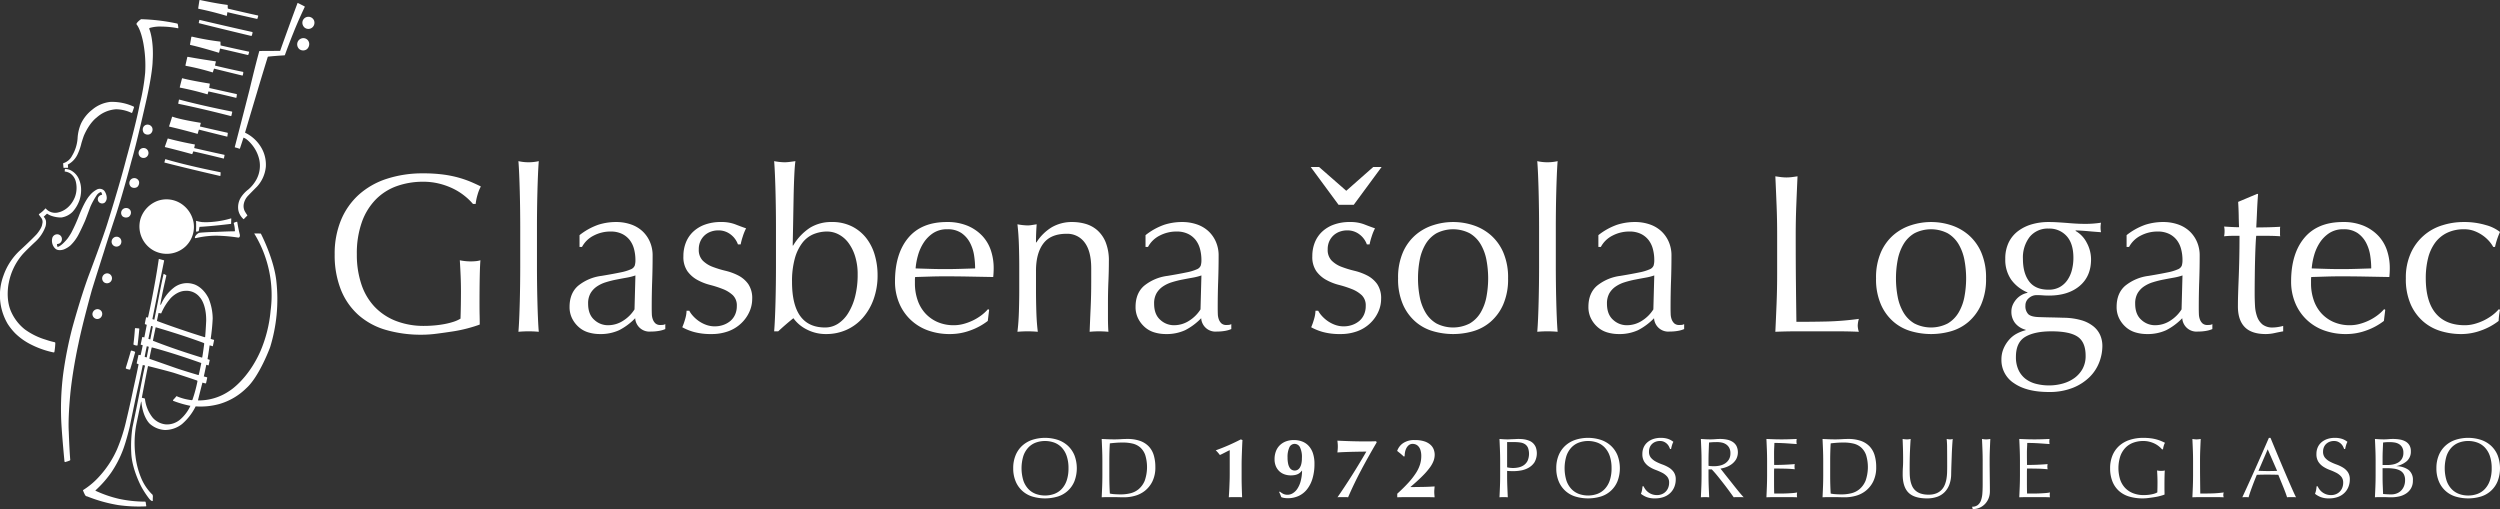 <svg xmlns="http://www.w3.org/2000/svg" viewBox="0 0 971.665 197.867"><rect x="0" y="0" width="971.665" height="197.867" fill="#333333" stroke="none"/><defs><style>.cls-1{fill:#fff;}</style></defs><title>Logo_W</title><g id="Layer_2" data-name="Layer 2"><g id="Layer_1-2" data-name="Layer 1"><path class="cls-1" d="M21.164,132.989a31.459,31.459,0,0,1-3.38-.961,26.861,26.861,0,0,1-8.113-3.988,18.18,18.18,0,0,1-5.272-6.74c-2.405-5.195-.994-11.317-.994-11.317a23.692,23.692,0,0,1,5.064-10.767c1.402-1.696,5.449-5.424,5.449-5.424a14.954,14.954,0,0,0,3.746-5.69,5.061,5.061,0,0,0,.188-2.286,3.181,3.181,0,0,0-.748-1.427c-.186-.193-.038-.232-.038-.232l1.114-1.035a.151.151,0,0,1,.223-.012,7.17,7.17,0,0,0,1.918.89,11.241,11.241,0,0,0,3.52.533,7.786,7.786,0,0,0,4.393-2.222,13.331,13.331,0,0,0,2.651-4.487,12.507,12.507,0,0,0,.643-3.977,10.451,10.451,0,0,0-.985-4.522,7.066,7.066,0,0,0-3.081-3.152,5.503,5.503,0,0,0-2.242-.518l-.077,1.012a4.756,4.756,0,0,1,2.278.818,5.524,5.524,0,0,1,2.124,3.467,10.248,10.248,0,0,1-.456,5.711c-2.068,5.072-6.206,5.831-6.206,5.831a4.793,4.793,0,0,1-5.004-1.359c-.267-.274-.341.006-.341.006a11.964,11.964,0,0,1-2.297,2.004c-.254.199-.063.374-.063.374.467.667,1.035,1.419,1.035,1.419a2.673,2.673,0,0,1,.199,2.136c-.095,1.547-2.137,3.936-2.137,3.936-2.377,2.533-6.567,6.362-6.567,6.362a24.103,24.103,0,0,0-6.375,9.787,21.963,21.963,0,0,0,1.666,18.743,23.398,23.398,0,0,0,2.867,3.604,24.252,24.252,0,0,0,6.351,4.482,35.146,35.146,0,0,0,8.456,2.961c.484.106.475-.187.475-.187a25.316,25.316,0,0,0,.346-3.333A.359.359,0,0,0,21.164,132.989Zm3.493-68c-.016.27.174.244.174.244.773-.006,1.463-.013,1.463-.013a.158.158,0,0,0,.17-.203c-.039-.63-.098-1.046-.098-1.046a8.663,8.663,0,0,0,3.699-3.816,21.024,21.024,0,0,0,1.593-4.554c.565-1.849.91-2.788.91-2.788,2.221-5.214,4.993-7.129,4.993-7.129a12.467,12.467,0,0,1,7.599-3.217,14.606,14.606,0,0,1,5.896,1.378c.271.167.374-.199.374-.199.382-1.039.626-1.819.626-1.819.144-.351-.143-.414-.143-.414a20.145,20.145,0,0,0-9.047-1.806,13.113,13.113,0,0,0-7.013,3.017,15.198,15.198,0,0,0-4.367,5.408,16.835,16.835,0,0,0-1.337,5.818,15.261,15.261,0,0,1-2.162,6.731,5.659,5.659,0,0,1-3.3,2.818.246.246,0,0,0-.143.302C24.603,64.293,24.657,64.989,24.657,64.989Zm33.679-12.899a2.039,2.039,0,0,0,.829-2.456,1.97,1.97,0,0,0-1.817-1.198,1.84,1.84,0,0,0-1.812,1.437,2.254,2.254,0,0,0,.42,1.873A2.062,2.062,0,0,0,58.336,52.09Zm-3.695,8.935a1.931,1.931,0,0,0,2.991-2.11,1.874,1.874,0,0,0-1.836-1.391,1.946,1.946,0,0,0-1.155,3.501Zm-3.672,11.642a2.158,2.158,0,0,0,2.372.014,2.275,2.275,0,0,0,.697-2.123,1.936,1.936,0,0,0-2.03-1.328,1.896,1.896,0,0,0-1.689,1.502A2.006,2.006,0,0,0,50.969,72.667Zm-3.315,11.441a2.216,2.216,0,0,0,2.357.188,2.005,2.005,0,0,0,.801-2.237,1.814,1.814,0,0,0-1.789-1.206,1.897,1.897,0,0,0-1.369,3.255Zm-2.553,11.73a1.904,1.904,0,0,0,1.848-.984,2.095,2.095,0,0,0-.071-2.016,1.865,1.865,0,0,0-1.721-.827,1.963,1.963,0,0,0-1.716,1.455A1.891,1.891,0,0,0,45.101,95.838Zm-4.708,13.851a1.942,1.942,0,0,0,2.801-2.621,1.846,1.846,0,0,0-2.107-.733,1.978,1.978,0,0,0-1.374,1.73A1.955,1.955,0,0,0,40.393,109.689Zm-3.13,10.574a2.039,2.039,0,0,0-1.335,1.688,1.93,1.93,0,0,0,1.396,1.967,1.844,1.844,0,0,0,1.988-.688,1.98,1.98,0,0,0,.217-2.096A1.87,1.87,0,0,0,37.263,120.263Zm3.202-22.633c1.29-4.228,4.708-14.484,4.708-14.484,3.03-9.448,5.996-20.84,5.996-20.84,1.798-6.028,5.338-21.711,5.338-21.711,2.85-12.296,2.818-16.762,2.818-16.762.54-8.098-1.22-12.368-1.22-12.368-.257-.424.084-.604.084-.604a14.48,14.48,0,0,1,4.763-.523,33.498,33.498,0,0,1,6.141.636c.246.073.218-.131.218-.131a9.707,9.707,0,0,0-.212-1.426.354.354,0,0,0-.324-.285,77.161,77.161,0,0,0-13.94-1.672,6.572,6.572,0,0,0-1.663,1.515.551.551,0,0,0,.098.763c1.74,2.488,2.519,7.468,2.519,7.468a47.777,47.777,0,0,1,.63,11.064,78.703,78.703,0,0,1-2.07,12.084c-1.53,7.946-5.247,21.261-5.247,21.261-2.668,10.376-7.107,24.411-7.107,24.411-1.62,5.488-7.616,21.321-7.616,21.321-3.21,8.758-6.296,20.149-6.296,20.149a155.788,155.788,0,0,0-3.508,17.723,107.489,107.489,0,0,0-.632,20.781c.34,5.338,1.092,13.086,1.092,13.086,0,.789.616.396.616.396a8.087,8.087,0,0,0,1.451-.499c.31-.088.178-.51.178-.51-.359-4.589-.55-10.675-.55-10.675-.359-5.938.721-15.924.721-15.924,1.05-9.446,3.027-18.232,3.027-18.232,1.618-8.01,5.248-20.991,5.248-20.991C37.707,106.235,40.465,97.63,40.465,97.63Zm19.512-.119a10.743,10.743,0,0,0,12.244-1.83,10.536,10.536,0,0,0,2.998-9.296,11.042,11.042,0,0,0-5.216-7.466,10.416,10.416,0,0,0-8.696-.87,11.019,11.019,0,0,0-6.691,6.986A10.686,10.686,0,0,0,59.977,97.511Zm29.698-12.597a34.901,34.901,0,0,1-6.84,1.301,27.455,27.455,0,0,1-4.176.113,11.833,11.833,0,0,1-2.197-.442c-.334-.113-.266.124-.266.124.101,1.847-.004,3.851-.004,3.851-.009.207.138.173.138.173a5.493,5.493,0,0,0,.82-.167.132.132,0,0,0,.099-.131c.137-.658.261-1.395.261-1.395.045-.214.179-.178.179-.178,4.433-.219,11.953-1.136,11.953-1.136.257.011.196-.248.196-.248.01-.969.062-1.699.062-1.699C89.899,84.766,89.675,84.914,89.675,84.914Zm-13.406,7.598a34.221,34.221,0,0,1,4.725-.759,30.515,30.515,0,0,1,4.851-.096,60.771,60.771,0,0,1,6.659.677.581.581,0,0,0,.698-.487,1.439,1.439,0,0,0-.013-.748c-.298-1.186-.5-2.199-.5-2.199-.229-1.104-.467-2.591-.467-2.591a.122.122,0,0,0-.166-.116,4.92,4.92,0,0,0-1.104.375c-.219.115-.075.27-.075.27a11.734,11.734,0,0,1,.428,2.906c.029.195-.111.154-.111.154-1.998,0-7.382.24-7.382.24-3.465.062-6.088.313-6.088.313a1.701,1.701,0,0,0-.656.208,3.518,3.518,0,0,0-.904.78c-.56.737-.386.979-.386.979C75.86,92.662,76.269,92.512,76.269,92.512Zm9.416-24.289c.062-.687.062-1.095.062-1.095a.163.163,0,0,0-.165-.204c-13.892-2.775-21.156-5.033-21.156-5.033-.198-.09-.215.071-.215.071l-.287,1.029c-.059.189.056.201.056.201,8.559,2.218,21.507,5.196,21.507,5.196C85.685,68.429,85.685,68.223,85.685,68.223Zm-20.552-14.216c-.568,1.639-1.007,2.875-1.007,2.875-.131.326.114.313.114.313,5.371,1.311,10.282,2.681,10.282,2.681a.175.175,0,0,0,.263-.103c.16-.482.314-.833.314-.833.041-.163.206-.069.206-.069,4.131.906,11.513,2.733,11.513,2.733.229.066.224-.124.224-.124.156-.748.218-1.072.218-1.072.063-.276-.184-.263-.184-.263-5.176-1.108-11.409-2.55-11.409-2.55-.244-.024-.161-.216-.161-.216.186-.844.192-.962.192-.962.186-.31-.188-.302-.188-.302-5.666-1.031-10.119-2.252-10.119-2.252A.166.166,0,0,0,65.133,54.007Zm12.88-6.1c.067-.188-.109-.189-.109-.189-8.591-1.395-10.701-2.321-10.701-2.321-.405-.124-.375.188-.375.188-.468,1.562-1.072,3.369-1.072,3.369-.104.289.122.277.122.277,5.803,1.332,10.812,2.781,10.812,2.781.134.049.157-.065.157-.065.233-.857.43-1.442.43-1.442.039-.167.159-.102.159-.102,4.2,1.08,10.652,2.661,10.652,2.661.343.135.302-.118.302-.118.067-.562.137-1.055.137-1.055.05-.308-.15-.312-.15-.312-4.691-1.027-10.542-2.389-10.542-2.389-.161-.022-.098-.137-.098-.137C77.919,48.288,78.013,47.907,78.013,47.907Zm-8.568-7.547c10.708,2.218,20.261,4.751,20.261,4.751a.145.145,0,0,0,.208-.09c.124-.407.326-1.401.326-1.401a.209.209,0,0,0-.206-.281c-12.105-2.379-20.235-4.611-20.235-4.611-.257-.077-.255.081-.255.081-.187.936-.257,1.335-.257,1.335A.163.163,0,0,0,69.445,40.36Zm.571-6.296c6.112,1.198,10.481,2.57,10.481,2.57.191.071.215-.063.215-.063.13-.45.269-.921.269-.921.056-.148.165-.09.165-.09,5.364,1.168,10.53,2.451,10.53,2.451.221.054.225-.116.225-.116.095-.572.156-1.073.156-1.073.041-.264-.167-.279-.167-.279-5.537-1.209-10.429-2.325-10.429-2.325-.188-.013-.122-.212-.122-.212.078-.542.193-1.296.193-1.296.047-.242-.137-.242-.137-.242-7.511-1.215-10.411-2.027-10.411-2.027-.259-.075-.271.144-.271.144-.249.939-.825,3.208-.825,3.208C69.806,34.066,70.016,34.064,70.016,34.064Zm2.219-8.475a92.644,92.644,0,0,1,10.243,2.507.167.167,0,0,0,.273-.096c.202-.645.39-1.181.39-1.181a.134.134,0,0,1,.22-.109c5.097,1.271,10.687,2.625,10.687,2.625.215.122.286-.065.286-.065a3.632,3.632,0,0,0,.22-1.108c.03-.289-.225-.251-.225-.251-5.661-1.159-10.62-2.385-10.62-2.385-.225-.032-.112-.208-.112-.208.125-.625.281-1.23.281-1.23.092-.302-.179-.266-.179-.266-6.534-.947-10.651-1.731-10.651-1.731a.241.241,0,0,0-.287.265c-.366,1.588-.656,2.898-.656,2.898C72.035,25.572,72.235,25.589,72.235,25.589Zm1.851-8.1c4.594,1.037,10.857,2.987,10.857,2.987.234.075.256-.214.256-.214.188-.748.284-1.226.284-1.226.026-.221.171-.139.171-.139,4.09.924,10.619,2.475,10.619,2.475.186.069.234-.086.234-.086.154-.382.31-.971.31-.971.104-.225-.167-.25-.167-.25-5.297-1.114-10.794-2.375-10.794-2.375a.155.155,0,0,1-.131-.212c-.03-.469-.027-1.046-.027-1.046.023-.33-.234-.279-.234-.279a102.354,102.354,0,0,1-10.748-1.89c-.355-.096-.371.197-.371.197-.062.373-.485,2.733-.485,2.733C73.784,17.471,74.086,17.489,74.086,17.489Zm3.668-9.716a.193.193,0,0,0-.295.141c-.092.409-.188.898-.188.898-.063.21.128.211.128.211,7.462,1.892,20.117,4.915,20.117,4.915a.273.273,0,0,0,.376-.201,7.184,7.184,0,0,0,.25-.938c.094-.382-.242-.392-.242-.392C87.479,10.081,77.754,7.773,77.754,7.773Zm-.558-4.356c6.013,1.217,10.778,2.724,10.778,2.724.21.098.21-.168.21-.168.125-.812.17-1.071.17-1.071.017-.244.175-.141.175-.141,3.874.924,11.298,2.573,11.298,2.573.249.079.282-.248.282-.248.124-.405.232-.793.232-.793a.216.216,0,0,0-.197-.302c-3.536-.749-11.415-2.607-11.415-2.607a.227.227,0,0,1-.206-.22c-.028-.641-.025-.999-.025-.999.059-.33-.226-.278-.226-.278-4.651-.592-10.465-1.871-10.465-1.871-.307-.084-.307.189-.307.189-.252,1.521-.446,2.895-.446,2.895C76.976,3.393,77.196,3.417,77.196,3.417Zm44.849,4.519a2.37,2.37,0,0,0-4.419.212,2.466,2.466,0,0,0,.875,2.663,2.349,2.349,0,0,0,3.104-.358A2.445,2.445,0,0,0,122.045,7.936Zm-3.919,6.893a2.456,2.456,0,0,0-2.334,1.25,2.502,2.502,0,0,0,.459,2.935,2.398,2.398,0,0,0,3.068.071,2.629,2.629,0,0,0,.835-2.352A2.28,2.28,0,0,0,118.126,14.829Zm.184-12.37c-.92-.506-2.479-1.268-2.479-1.268-.167-.12-.208.054-.208.054-3.391,9.06-6.735,18.52-6.735,18.52-3,.03-7.89.049-7.89.049-.249.001-.253.176-.253.176-1.62,5.82-3.768,14.925-3.768,14.925-2.011,7.92-5.686,22.08-5.686,22.08-.104.3.09.3.09.3a14.1,14.1,0,0,1,1.575.48c.285.135.314-.12.314-.12.601-1.785,1.319-4.005,1.319-4.005.045-.24.195-.09.195-.09,1.56.54,3.465,3.09,3.465,3.09a14.048,14.048,0,0,1,2.535,5.46,11.255,11.255,0,0,1-1.155,7.71,13.926,13.926,0,0,1-3.045,3.765,12.252,12.252,0,0,0-2.97,3.18,7.225,7.225,0,0,0-.99,4.89,6.232,6.232,0,0,0,1.891,3.39c.21.27.329.045.329.045.48-.54,1.141-1.155,1.141-1.155.266-.216.061-.39.061-.39a17.525,17.525,0,0,1-.944-1.515,4.505,4.505,0,0,1-.346-2.805,6.478,6.478,0,0,1,1.636-3.135c1.936-2.01,3.51-3.57,3.51-3.57a13.214,13.214,0,0,0,3.42-7.71,13.07,13.07,0,0,0-1.694-7.305,14.569,14.569,0,0,0-6.24-5.865c-.21-.075-.09-.285-.09-.285,1.261-4.32,4.62-15.54,4.62-15.54,1.38-4.71,4.117-13.583,4.117-13.583.053-.204.2-.215.2-.215,2.403-.285,6.311-.506,6.311-.506a.205.205,0,0,0,.206-.169c1.461-4.108,3.349-8.76,3.349-8.76,1.926-4.856,4.324-9.842,4.324-9.842C118.552,2.555,118.31,2.459,118.31,2.459Zm-16.864,88.466a.252.252,0,0,0-.286-.157c-1.485-.043-1.993-.022-1.993-.022-.613-.038-.181.3-.181.3a45.842,45.842,0,0,1,6.181,29.76,51.734,51.734,0,0,1-3.96,15.721c-4.86,10.979-11.88,15.3-11.88,15.3a21.124,21.124,0,0,1-12.388,3.803c.36-1.561,1.733-6.916,1.733-6.916,1.14.3,1.104.293,1.104.293.33.062.343-.221.343-.221.18-.841.388-1.808.388-1.808a.253.253,0,0,0-.172-.377c-.55-.144-1.12-.289-1.12-.289.42-1.86.964-4.539.964-4.539a5.91,5.91,0,0,1,.677.21c.248.137.283-.203.283-.203.175-.873.321-1.615.321-1.615.168-.379-.18-.369-.18-.369a3.835,3.835,0,0,0-.626-.215c.365-1.994.812-5.334.812-5.334.642.135,1.092.273,1.092.273.267.189.2-.131.2-.131.24-1.141.416-1.982.416-1.982.143-.388-.212-.369-.212-.369-.457-.133-1.076-.312-1.076-.312a79.084,79.084,0,0,0,.78-7.92,21.068,21.068,0,0,0-1.62-7.92c-2.401-4.722-5.919-5.479-5.919-5.479a8.341,8.341,0,0,0-7.642,1.461,16.18,16.18,0,0,0-4.827,6.303c-.421.705-.332-.004-.332-.004.84-4.74,2.299-10.898,2.299-10.898.08-.255-.079-.33-.079-.33a6.201,6.201,0,0,0-.757-.422c-.254-.174-.234.081-.234.081-.601,2.46-1.647,7.909-1.647,7.909-.882,4.642-1.934,9.759-1.934,9.759-.409-.146-.747-.235-.747-.235,1.061-5.24,2.26-11.322,2.26-11.322.941-4.722,2.281-11.279,2.281-11.279.099-.301-.223-.318-.223-.318-1.159-.298-1.539-.422-1.539-.422-.36-.139-.328.241-.328.241-.881,6.108-1.872,11.18-1.872,11.18-1.292,7.07-2.292,11.31-2.292,11.31-.322-.06-.512-.104-.512-.104-.212-.062-.228.12-.228.12-.284,1.245-.465,2.309-.465,2.309-.06.303.212.303.212.303.272.094.525.195.525.195-.442,2.312-.949,4.9-.949,4.9-.373-.092-.579-.145-.579-.145a.2.2,0,0,0-.273.182c-.36,1.8-.54,2.58-.54,2.58a.197.197,0,0,0,.18.265c.24.05.587.153.587.153-.36,1.98-.827,3.854-.827,3.854-.241-.039-.646-.089-.646-.089a.141.141,0,0,0-.193.108c-.384,1.752-.66,3.062-.66,3.062-.043.225.131.238.131.238.301.098.576.191.576.191-.24,1.619-2.087,9.863-2.087,9.863-1.14,5.619-2.659,11.881-2.659,11.881a66.455,66.455,0,0,1-3.641,11.398,38.855,38.855,0,0,1-6.72,10.32,28.986,28.986,0,0,1-6.339,5.399c-.262.183-.081.38-.081.38a14.023,14.023,0,0,0,.801,1.721,1.091,1.091,0,0,0,.782.439,57.797,57.797,0,0,0,12.017,3.36,57.822,57.822,0,0,0,10.721.501c.279.02.181-.301.181-.301-.095-.605-.201-1.301-.201-1.301-.12-.32-.32-.24-.32-.24a48.079,48.079,0,0,1-10.06-1.08,46.133,46.133,0,0,1-8.94-3.061c-.398-.158-.079-.342-.079-.342a41.883,41.883,0,0,0,5.998-6.816,41.776,41.776,0,0,0,4.701-9.162c1.299-3.539,2.5-8.68,2.5-8.68,1.08-5.379,2.72-13.101,2.72-13.101,1.08-4.619,2.338-10.847,2.338-10.847.42.096.902.203.902.203-.42,1.438-2.16,10.584-2.16,10.584-1.041,5.359-2.741,13.418-2.741,13.418a49.125,49.125,0,0,0-.478,9.762c.18,6.421,3.938,13.359,3.938,13.359a35.873,35.873,0,0,0,2.859,4.4,4.49,4.49,0,0,0,.701.779,1.388,1.388,0,0,0,.559.34c.362.119.321-.239.321-.239a11.339,11.339,0,0,1,.04-1.479c-.042-.899-.418-.979-.418-.979a19.325,19.325,0,0,1-4.241-6.479,31.666,31.666,0,0,1-2.1-8.16,39.134,39.134,0,0,1,.396-12.811c.923-4.332,1.774-8.468,1.774-8.468l.109.002c.587,6.394,3.359,8.677,3.359,8.677a9.555,9.555,0,0,0,5.82,2.34,10.72,10.72,0,0,0,6.628-2.312,21.807,21.807,0,0,0,5.29-6.868,27.507,27.507,0,0,0,9.143-.899,24.716,24.716,0,0,0,10.561-6.18c5.055-4.533,9.239-15.9,9.239-15.9a63.406,63.406,0,0,0,2.461-25.35C106.606,100.827,101.446,90.925,101.446,90.925Zm-39.899,31.079s-.019-.389.254-.33c0,0,.209.048.644.107,0,0,.232.139.311-.207a21.629,21.629,0,0,1,3.536-5.636s2.475-2.854,5.811-2.901a6.51,6.51,0,0,1,5.586,2.547s2.533,2.5,2.448,9.133c0,0-.171,3.736-.383,5.996,0,0,.075.441-.304.318,0,0-9.098-2.785-18.219-6.205,0,0-.27-.047-.209-.259C61.021,124.569,61.307,123.146,61.547,122.004Zm-2.09,10.259s.571-2.772,1.003-4.886c0,0,.024-.252.281-.121,0,0,10.485,3.035,18.405,6.035a.297.297,0,0,1,.219.354s-.485,3.764-.731,5.062c0,0,.051.399-.365.225,0,0-9.811-2.938-18.63-6.416C59.639,132.517,59.373,132.504,59.457,132.263Zm-.735-5.593s.33.117.679.226c0,0-.626,3.294-.985,5.034,0,0-.343-.12-.743-.229C57.672,131.702,58.098,129.599,58.722,126.67Zm-2.492,12.004s.336-1.885.816-4.104c0,0,.229.05.78.204,0,0-.505,2.65-.78,4.116A2.305,2.305,0,0,1,56.23,138.674Zm20.487,9.64a51.528,51.528,0,0,1-1.851,6.871.363.363,0,0,1-.433.338,21.208,21.208,0,0,1-5.509-1.417s-.284-.314-.54.119c0,0-.282.363-1.02,1.141,0,0-.44.336.255.541a40.552,40.552,0,0,0,6.388,1.827,15.575,15.575,0,0,1-3.909,5.252,7.923,7.923,0,0,1-5.488,1.976,7.842,7.842,0,0,1-5.248-2.604,14.293,14.293,0,0,1-3.023-7.305.323.323,0,0,0-.277-.239s-.385-.099-.803-.183c0,0-.158.025-.098-.227,0,0,1.488-7.98,2.329-11.939,0,0-.026-.228.201-.155,0,0,5.954,1.476,9.733,2.556,0,0,5.856,1.881,9.145,3.028C76.57,147.894,76.799,147.946,76.717,148.314Zm-8.151-5.189s-6.707-2.353-10.307-3.611c0,0-.203-.004-.18-.256,0,0,.432-2.23.838-4.006,0,0,.011-.271.262-.191,0,0,7.208,1.824,18.848,5.965,0,0,.313.003.146.402,0,0-.605,2.975-.905,4.174,0,0,.033.289-.402.104C76.863,145.706,71.926,144.265,68.566,143.125Zm-15.084-9.046c.373-2.916.66-6.19.66-6.19a.186.186,0,0,0-.178-.241c-.854-.072-1.285-.12-1.285-.12-.264-.047-.253.421-.253.421-.253,3.659-.562,5.795-.562,5.795a.169.169,0,0,0,.107.217,2.9,2.9,0,0,0,1.305.348C53.457,134.317,53.482,134.079,53.482,134.079Zm-4.392,9.238a5.94,5.94,0,0,0,1.249.336c.287.049.309-.273.309-.273,1.021-3.301,1.852-6.385,1.852-6.385.082-.302-.122-.312-.122-.312a7.391,7.391,0,0,0-1.188-.407.297.297,0,0,0-.361.228c-.864,3.047-1.883,6.289-1.883,6.289C48.766,143.223,49.09,143.317,49.09,143.317Zm-21.69-47.946a16.441,16.441,0,0,0,3.095-4.147c1.18-2.226,2.601-5.484,2.601-5.484.729-1.856,2.062-5.456,2.062-5.456a29.668,29.668,0,0,1,2.359-4.3,3.207,3.207,0,0,1,1.559-1.303c.188-.133.323.11.323.11a4.07,4.07,0,0,1,.283.772c.04.186-.114.154-.114.154a1.914,1.914,0,0,0-1.341.9,1.64,1.64,0,0,0,.354,2.055,1.732,1.732,0,0,0,2.179.036,2.582,2.582,0,0,0,.72-2.051,4.857,4.857,0,0,0-.953-2.513,2.417,2.417,0,0,0-2.982-.429,8.971,8.971,0,0,0-2.796,2.393c-1.912,2.196-3.937,7.417-3.937,7.417a64.669,64.669,0,0,1-3.06,6.855c-.626,1.125-1.404,2.214-1.404,2.214-2.319,2.916-3.705,3.308-3.705,3.308-.337.15-.362-.107-.362-.107a5.23,5.23,0,0,1-.127-.741c-.058-.206.125-.21.125-.21a2.315,2.315,0,0,0,.938-.292,1.916,1.916,0,0,0,.846-1.712,1.825,1.825,0,0,0-1.547-1.757,1.977,1.977,0,0,0-2.25,1.721,4.212,4.212,0,0,0,1.125,3.728c1.18,1.243,3.386.431,3.386.431A9.099,9.099,0,0,0,27.4,95.371Z"/><path class="cls-1" d="M180.515,76.089a23.874,23.874,0,0,0-4.397-2.771,27.519,27.519,0,0,0-5.365-1.935,25.535,25.535,0,0,0-6.289-.748,30.16,30.16,0,0,0-10.159,1.671,21.683,21.683,0,0,0-8.181,5.146,24.107,24.107,0,0,0-5.453,8.796,36.231,36.231,0,0,0-1.979,12.622,35.953,35.953,0,0,0,1.761,11.61,23.36,23.36,0,0,0,5.146,8.752,22.827,22.827,0,0,0,8.269,5.498,29.754,29.754,0,0,0,11.038,1.935q1.847,0,3.87-.176c1.35-.115,2.652-.293,3.914-.527a27.76,27.76,0,0,0,3.52-.879,12.991,12.991,0,0,0,2.771-1.231q.09-2.639.133-5.276.042-2.642.044-5.365,0-3.079-.133-6.158-.132-3.079-.308-5.893a21.53,21.53,0,0,0,4.223.438c.646,0,1.289-.029,1.936-.089a9.257,9.257,0,0,0,1.848-.352q-.177,2.025-.265,6.377-.09,4.353-.088,11.479,0,1.761.044,3.562.042,1.803.044,3.562-1.847.705-4.617,1.451a54.403,54.403,0,0,1-5.895,1.23q-3.123.481-6.244.881a45.464,45.464,0,0,1-5.675.395,48.963,48.963,0,0,1-14.116-1.891,27.589,27.589,0,0,1-10.688-5.85,26.164,26.164,0,0,1-6.772-9.852,36.29,36.29,0,0,1-2.375-13.634,34.041,34.041,0,0,1,2.463-13.326,27.507,27.507,0,0,1,6.948-9.896,30.091,30.091,0,0,1,10.862-6.157,44.737,44.737,0,0,1,14.118-2.111,58.541,58.541,0,0,1,7.96.483,42.898,42.898,0,0,1,6.157,1.275,41.471,41.471,0,0,1,4.706,1.671q2.023.88,3.605,1.671a14.873,14.873,0,0,0-1.274,3.167,20.242,20.242,0,0,0-.748,3.606h-1.057A23.428,23.428,0,0,0,180.515,76.089Z"/><path class="cls-1" d="M202.152,81.455q-.044-3.518-.132-6.949-.089-3.43-.22-6.553-.132-3.122-.308-5.321a18.022,18.022,0,0,0,7.916,0q-.177,2.199-.309,5.321-.132,3.124-.22,6.553-.092,3.43-.133,6.949-.045,3.519-.044,6.509v15.919q0,2.991.044,6.51.042,3.522.133,6.949.087,3.43.22,6.509.132,3.081.309,5.103-2.026-.178-3.958-.177-1.937,0-3.958.177.173-2.023.308-5.103.132-3.078.22-6.509.089-3.43.132-6.949.044-3.517.045-6.51v-15.919Q202.196,84.975,202.152,81.455Z"/><path class="cls-1" d="M225.241,91.394a24.964,24.964,0,0,1,7.301-4.046,22.635,22.635,0,0,1,6.859-1.056,17.499,17.499,0,0,1,5.807.923,12.606,12.606,0,0,1,4.485,2.639,12.264,12.264,0,0,1,2.902,4.134,13.165,13.165,0,0,1,1.056,5.322q0,5.013-.176,9.983-.177,4.968-.176,10.512,0,1.054.044,2.242a6.522,6.522,0,0,0,.396,2.111,3.978,3.978,0,0,0,1.012,1.539,2.808,2.808,0,0,0,1.979.615c.293,0,.602-.014.924-.044a2.154,2.154,0,0,0,.925-.308v1.935a10.376,10.376,0,0,1-2.419.704,18.011,18.011,0,0,1-3.211.264,5.534,5.534,0,0,1-6.071-5.189,23.609,23.609,0,0,1-6.245,4.662,17.232,17.232,0,0,1-7.564,1.496,15.343,15.343,0,0,1-4.31-.617,9.846,9.846,0,0,1-3.738-2.021,11.055,11.055,0,0,1-2.639-3.387,9.799,9.799,0,0,1-1.012-4.53q0-5.279,3.299-8.18a17.923,17.923,0,0,1,9.104-3.87q4.749-.79,7.434-1.363a18.676,18.676,0,0,0,3.958-1.188,2.686,2.686,0,0,0,1.539-1.451,7.306,7.306,0,0,0,.264-2.155,16.704,16.704,0,0,0-.527-4.222,9.809,9.809,0,0,0-1.671-3.519,8.464,8.464,0,0,0-2.99-2.419,9.946,9.946,0,0,0-4.485-.923,13.965,13.965,0,0,0-6.554,1.583,10.436,10.436,0,0,0-4.529,4.398h-.968v-4.574h-.003Zm21.726,15.657a21.956,21.956,0,0,1-3.474.879q-1.978.351-4.003.748a38.067,38.067,0,0,0-4.003,1.012,13.022,13.022,0,0,0-3.519,1.671,8.129,8.129,0,0,0-2.463,2.64,7.953,7.953,0,0,0-.923,4.045q0,4.138,2.375,6.246a7.751,7.751,0,0,0,5.276,2.11,10.771,10.771,0,0,0,6.113-1.847,13.868,13.868,0,0,0,4.267-4.311Z"/><path class="cls-1" d="M269.266,122.708a13.171,13.171,0,0,0,2.199,1.979,12.378,12.378,0,0,0,2.902,1.539,9.721,9.721,0,0,0,3.475.614,9.889,9.889,0,0,0,3.211-.526,8.863,8.863,0,0,0,2.728-1.495,6.941,6.941,0,0,0,1.891-2.463,7.972,7.972,0,0,0,.704-3.432,5.485,5.485,0,0,0-1.539-4.178,12.126,12.126,0,0,0-3.826-2.375,40.84,40.84,0,0,0-5.014-1.627,21.078,21.078,0,0,1-5.016-1.979,11.754,11.754,0,0,1-3.825-3.387,9.682,9.682,0,0,1-1.539-5.807,14.145,14.145,0,0,1,.968-5.321,11.722,11.722,0,0,1,2.813-4.178,13.195,13.195,0,0,1,4.574-2.771,17.908,17.908,0,0,1,6.245-1.011,15.14,15.14,0,0,1,5.497.879q2.242.88,4.267,1.583a19.278,19.278,0,0,0-1.318,3.254,23.102,23.102,0,0,0-.792,2.991h-1.057a8.345,8.345,0,0,0-2.727-3.782,7.623,7.623,0,0,0-5.014-1.671,8.31,8.31,0,0,0-2.64.44,7.303,7.303,0,0,0-2.375,1.319,6.996,6.996,0,0,0-1.759,2.287,7.371,7.371,0,0,0-.704,3.342,5.886,5.886,0,0,0,1.539,4.354,10.798,10.798,0,0,0,3.826,2.42,40.323,40.323,0,0,0,5.014,1.539,22.044,22.044,0,0,1,5.015,1.848,10.888,10.888,0,0,1,3.825,3.298,9.689,9.689,0,0,1,1.54,5.806,12.186,12.186,0,0,1-1.1,5.014,14.044,14.044,0,0,1-3.167,4.441,14.482,14.482,0,0,1-4.97,3.079,18.58,18.58,0,0,1-6.598,1.101,24.641,24.641,0,0,1-6.772-.793,21.099,21.099,0,0,1-4.573-1.847,23.14,23.14,0,0,0,1.1-3.123,12.296,12.296,0,0,0,.571-3.298h1.056A9.463,9.463,0,0,0,269.266,122.708Z"/><path class="cls-1" d="M341.083,106.963a27.085,27.085,0,0,1-1.539,9.322,22.452,22.452,0,0,1-4.223,7.258,18.378,18.378,0,0,1-6.333,4.662,19.133,19.133,0,0,1-7.873,1.627,15.938,15.938,0,0,1-7.607-1.805,14.125,14.125,0,0,1-5.146-4.354q-3.165,2.551-5.894,5.102h-1.583q.176-2.109.308-5.102.133-2.99.221-6.377.088-3.387.133-6.905.042-3.518.044-6.509v-15.92q0-2.99-.044-6.509-.045-3.518-.133-6.949-.09-3.43-.221-6.553-.132-3.122-.308-5.321a23.564,23.564,0,0,0,3.958.44,16.293,16.293,0,0,0,2.022-.132c.703-.088,1.465-.189,2.287-.308q-.264,1.761-.439,5.585-.177,3.826-.265,8.532-.088,4.705-.176,9.675-.09,4.97-.176,9.016h.176a20.983,20.983,0,0,1,6.597-6.949,15.735,15.735,0,0,1,8.356-2.199,17.14,17.14,0,0,1,7.916,1.715,16.462,16.462,0,0,1,5.542,4.53,19.489,19.489,0,0,1,3.298,6.552A27.701,27.701,0,0,1,341.083,106.963Zm-7.74-.263a23.228,23.228,0,0,0-1.013-7.168,17.177,17.177,0,0,0-2.639-5.235,11.2,11.2,0,0,0-3.782-3.21,9.667,9.667,0,0,0-4.44-1.1,13.887,13.887,0,0,0-5.234,1.011,10.596,10.596,0,0,0-4.354,3.343,17.763,17.763,0,0,0-2.947,6.07,33.005,33.005,0,0,0-1.099,9.191q0,17.679,12.842,17.68a9.191,9.191,0,0,0,5.014-1.451,13.046,13.046,0,0,0,4.002-4.179,22.697,22.697,0,0,0,2.684-6.509A34.218,34.218,0,0,0,333.343,106.7Z"/><path class="cls-1" d="M347.856,109.424q0-10.816,5.146-16.975,5.145-6.156,14.997-6.157a20.36,20.36,0,0,1,8.048,1.451,16.844,16.844,0,0,1,5.674,3.87,15.325,15.325,0,0,1,3.386,5.673,21.594,21.594,0,0,1,1.101,6.949c0,.588-.016,1.159-.045,1.717q-.043.836-.132,1.715-4.749-.088-9.411-.176-4.662-.088-9.411-.089-2.906,0-5.763.089-2.857.088-5.761.176a7.153,7.153,0,0,0-.088,1.318v1.145a19.876,19.876,0,0,0,1.011,6.42,14.56,14.56,0,0,0,2.947,5.146,14.097,14.097,0,0,0,4.75,3.432,15.614,15.614,0,0,0,6.509,1.274,14.225,14.225,0,0,0,3.606-.483,20.454,20.454,0,0,0,3.605-1.318,19.741,19.741,0,0,0,3.298-1.979,16.927,16.927,0,0,0,2.684-2.463l.439.264-.527,4.311a24.301,24.301,0,0,1-6.554,3.605,22.616,22.616,0,0,1-8.136,1.496,24.76,24.76,0,0,1-8.664-1.451,19.173,19.173,0,0,1-6.772-4.223,18.951,18.951,0,0,1-4.397-6.554A21.468,21.468,0,0,1,347.856,109.424Zm20.32-20.317a9.691,9.691,0,0,0-5.498,1.496,12.823,12.823,0,0,0-3.694,3.738,17.78,17.78,0,0,0-2.198,4.926,26.037,26.037,0,0,0-.924,5.058q2.724.088,5.673.176,2.949.09,5.763.088,2.904,0,5.894-.088,2.988-.088,5.805-.176a33.827,33.827,0,0,0-.396-5.014,15.679,15.679,0,0,0-1.583-4.926,10.518,10.518,0,0,0-3.299-3.782A9.395,9.395,0,0,0,368.176,89.107Z"/><path class="cls-1" d="M421.566,94.253a8.323,8.323,0,0,0-7.036-3.387q-6.156,0-9.017,3.782-2.859,3.783-2.858,10.644v7.477q0,3.958.132,8.312.133,4.351.572,7.871-2.025-.176-3.958-.176-1.936,0-3.959.176.44-3.518.572-7.871.132-4.356.132-8.312v-9.146q0-3.96-.132-8.312-.132-4.351-.572-8.136a23.595,23.595,0,0,0,3.959.44,9.946,9.946,0,0,0,1.539-.132q.836-.132,1.979-.308-.266,3.519-.265,7.037h.176a18.386,18.386,0,0,1,5.895-5.85,15.566,15.566,0,0,1,8.181-2.067,18.347,18.347,0,0,1,4.971.704,11.905,11.905,0,0,1,4.528,2.419,12.476,12.476,0,0,1,3.299,4.662,19.049,19.049,0,0,1,1.275,7.521q0,3.783-.176,7.784-.177,4.005-.176,8.488v5.717q0,1.407.044,2.771c.027.91.071,1.773.132,2.596a36.662,36.662,0,0,0-3.694-.177,35.67,35.67,0,0,0-3.605.177q.172-4.574.396-9.412.219-4.838.22-9.938v-5.366Q424.114,97.637,421.566,94.253Z"/><path class="cls-1" d="M445.227,91.394a24.977,24.977,0,0,1,7.301-4.046,22.646,22.646,0,0,1,6.86-1.056,17.497,17.497,0,0,1,5.806.923,12.619,12.619,0,0,1,4.486,2.639,12.278,12.278,0,0,1,2.902,4.134,13.182,13.182,0,0,1,1.056,5.322q0,5.013-.176,9.983-.177,4.968-.177,10.512,0,1.054.044,2.242a6.522,6.522,0,0,0,.396,2.111,4,4,0,0,0,1.012,1.539,2.812,2.812,0,0,0,1.979.615c.293,0,.601-.014.924-.044a2.151,2.151,0,0,0,.924-.308v1.935a10.376,10.376,0,0,1-2.419.704,18.003,18.003,0,0,1-3.211.264,5.536,5.536,0,0,1-6.071-5.189,23.577,23.577,0,0,1-6.245,4.662,17.227,17.227,0,0,1-7.563,1.496,15.35,15.35,0,0,1-4.311-.617,9.85,9.85,0,0,1-3.737-2.021,11.074,11.074,0,0,1-2.64-3.387,9.799,9.799,0,0,1-1.012-4.53q0-5.279,3.299-8.18a17.927,17.927,0,0,1,9.104-3.87q4.749-.79,7.433-1.363a18.657,18.657,0,0,0,3.958-1.188,2.683,2.683,0,0,0,1.539-1.451,7.301,7.301,0,0,0,.264-2.155,16.749,16.749,0,0,0-.526-4.222,9.843,9.843,0,0,0-1.671-3.519,8.468,8.468,0,0,0-2.991-2.419,9.943,9.943,0,0,0-4.485-.923,13.968,13.968,0,0,0-6.554,1.583,10.441,10.441,0,0,0-4.529,4.398h-.968v-4.574h-.001Zm21.725,15.657a21.928,21.928,0,0,1-3.474.879q-1.978.351-4.003.748a38.111,38.111,0,0,0-4.002,1.012,13.014,13.014,0,0,0-3.52,1.671,8.15,8.15,0,0,0-2.463,2.64,7.963,7.963,0,0,0-.923,4.045q0,4.138,2.375,6.246a7.752,7.752,0,0,0,5.277,2.11,10.775,10.775,0,0,0,6.113-1.847,13.864,13.864,0,0,0,4.266-4.311Z"/><path class="cls-1" d="M536.97,64.918l-10.819,14.689h-5.894l-10.819-14.689h3.254l10.557,9.235,10.467-9.235Zm-24.629,55.855a9.526,9.526,0,0,0,1.362,1.935,13.172,13.172,0,0,0,2.199,1.979,12.398,12.398,0,0,0,2.902,1.539,9.725,9.725,0,0,0,3.475.614,9.885,9.885,0,0,0,3.211-.526,8.864,8.864,0,0,0,2.728-1.495,6.929,6.929,0,0,0,1.891-2.463,7.972,7.972,0,0,0,.704-3.432,5.481,5.481,0,0,0-1.539-4.178,12.125,12.125,0,0,0-3.826-2.375,40.788,40.788,0,0,0-5.014-1.627,21.078,21.078,0,0,1-5.016-1.979,11.753,11.753,0,0,1-3.825-3.387,9.682,9.682,0,0,1-1.539-5.807,14.145,14.145,0,0,1,.968-5.321,11.711,11.711,0,0,1,2.814-4.178,13.19,13.19,0,0,1,4.573-2.771,17.908,17.908,0,0,1,6.245-1.011,15.14,15.14,0,0,1,5.497.879q2.242.88,4.267,1.583a19.362,19.362,0,0,0-1.318,3.254,23.27,23.27,0,0,0-.792,2.991h-1.056a8.355,8.355,0,0,0-2.728-3.782,7.621,7.621,0,0,0-5.014-1.671,8.319,8.319,0,0,0-2.64.44,7.302,7.302,0,0,0-2.375,1.319,7.009,7.009,0,0,0-1.759,2.287,7.371,7.371,0,0,0-.704,3.342,5.89,5.89,0,0,0,1.539,4.354,10.808,10.808,0,0,0,3.826,2.42,40.375,40.375,0,0,0,5.014,1.539,22.044,22.044,0,0,1,5.015,1.848,10.899,10.899,0,0,1,3.826,3.298,9.697,9.697,0,0,1,1.54,5.806,12.171,12.171,0,0,1-1.101,5.014,14.028,14.028,0,0,1-3.167,4.441,14.482,14.482,0,0,1-4.97,3.079,18.574,18.574,0,0,1-6.597,1.101,24.649,24.649,0,0,1-6.773-.793,21.098,21.098,0,0,1-4.573-1.847,23.122,23.122,0,0,0,1.101-3.123,12.328,12.328,0,0,0,.57-3.298l1.059.002Z"/><path class="cls-1" d="M543.39,108.194a24.534,24.534,0,0,1,1.892-10.159,18.846,18.846,0,0,1,4.971-6.773,19.651,19.651,0,0,1,6.904-3.782,25.096,25.096,0,0,1,15.26,0,19.719,19.719,0,0,1,6.859,3.782,18.869,18.869,0,0,1,4.97,6.773,24.53,24.53,0,0,1,1.893,10.159,24.526,24.526,0,0,1-1.893,10.16,18.837,18.837,0,0,1-4.97,6.771,18.088,18.088,0,0,1-6.859,3.65,28.067,28.067,0,0,1-15.26,0,18.007,18.007,0,0,1-6.904-3.65,18.821,18.821,0,0,1-4.971-6.771A24.509,24.509,0,0,1,543.39,108.194Zm7.741,0a37.803,37.803,0,0,0,.658,7.125,18.988,18.988,0,0,0,2.243,6.113,12.034,12.034,0,0,0,4.223,4.268,14.183,14.183,0,0,0,13.019,0,12.031,12.031,0,0,0,4.222-4.268,18.894,18.894,0,0,0,2.243-6.113,38.785,38.785,0,0,0,0-14.249,18.949,18.949,0,0,0-2.243-6.113,12.026,12.026,0,0,0-4.222-4.266,14.175,14.175,0,0,0-13.019,0,12.028,12.028,0,0,0-4.223,4.266,18.972,18.972,0,0,0-2.243,6.113A37.805,37.805,0,0,0,551.131,108.194Z"/><path class="cls-1" d="M598.144,81.455q-.045-3.518-.132-6.949-.09-3.43-.22-6.553-.133-3.122-.309-5.321a18.022,18.022,0,0,0,7.916,0q-.177,2.199-.308,5.321-.132,3.124-.22,6.553-.091,3.43-.134,6.949-.043,3.519-.044,6.509v15.919q0,2.991.044,6.51.043,3.522.134,6.949.087,3.43.22,6.509.132,3.081.308,5.103-2.025-.178-3.958-.177-1.937,0-3.958.177.174-2.023.309-5.103.132-3.078.22-6.509.087-3.43.132-6.949.043-3.519.044-6.51v-15.919Q598.188,84.975,598.144,81.455Z"/><path class="cls-1" d="M621.234,91.394a24.989,24.989,0,0,1,7.301-4.046,22.646,22.646,0,0,1,6.86-1.056,17.493,17.493,0,0,1,5.806.923,12.602,12.602,0,0,1,4.486,2.639,12.264,12.264,0,0,1,2.902,4.134,13.165,13.165,0,0,1,1.056,5.322q0,5.013-.176,9.983-.177,4.968-.176,10.512,0,1.054.044,2.242a6.468,6.468,0,0,0,.396,2.111,3.999,3.999,0,0,0,1.012,1.539,2.812,2.812,0,0,0,1.979.615c.293,0,.601-.014.924-.044a2.151,2.151,0,0,0,.924-.308v1.935a10.362,10.362,0,0,1-2.419.704,18.004,18.004,0,0,1-3.211.264,5.534,5.534,0,0,1-6.07-5.189,23.609,23.609,0,0,1-6.245,4.662,17.235,17.235,0,0,1-7.564,1.496,15.338,15.338,0,0,1-4.31-.617,9.846,9.846,0,0,1-3.738-2.021,11.055,11.055,0,0,1-2.639-3.387,9.8,9.8,0,0,1-1.013-4.53q0-5.279,3.3-8.18a17.919,17.919,0,0,1,9.104-3.87q4.749-.79,7.433-1.363a18.657,18.657,0,0,0,3.958-1.188,2.683,2.683,0,0,0,1.539-1.451,7.269,7.269,0,0,0,.265-2.155,16.751,16.751,0,0,0-.527-4.222,9.825,9.825,0,0,0-1.671-3.519,8.458,8.458,0,0,0-2.991-2.419,9.939,9.939,0,0,0-4.484-.923,13.969,13.969,0,0,0-6.555,1.583,10.441,10.441,0,0,0-4.529,4.398h-.968v-4.574h-.003Zm21.726,15.657a21.942,21.942,0,0,1-3.475.879q-1.977.351-4.003.748a38.115,38.115,0,0,0-4.002,1.012,12.993,12.993,0,0,0-3.519,1.671,8.142,8.142,0,0,0-2.464,2.64,7.963,7.963,0,0,0-.923,4.045q0,4.138,2.375,6.246a7.754,7.754,0,0,0,5.277,2.11,10.775,10.775,0,0,0,6.113-1.847,13.864,13.864,0,0,0,4.266-4.311Z"/><path class="cls-1" d="M690.503,79.916q-.22-5.585-.484-11.391,1.143.177,2.199.308a16.938,16.938,0,0,0,4.221,0q1.054-.132,2.198-.308-.264,5.806-.483,11.391-.219,5.586-.22,11.391,0,11.084.088,19.219.089,8.139.176,14.559,6.245,0,11.964-.133a113.118,113.118,0,0,0,12.312-1.012,10.203,10.203,0,0,0-.439,2.639,8.219,8.219,0,0,0,.439,2.375q-4.046-.176-8.092-.176h-16.23q-3.915,0-8.137.176.264-5.452.484-11.082.219-5.628.22-11.436v-15.13Q690.725,85.501,690.503,79.916Z"/><path class="cls-1" d="M729.159,108.194a24.518,24.518,0,0,1,1.893-10.159,18.844,18.844,0,0,1,4.97-6.773,19.647,19.647,0,0,1,6.905-3.782,25.092,25.092,0,0,1,15.259,0,19.732,19.732,0,0,1,6.86,3.782,18.869,18.869,0,0,1,4.97,6.773,24.548,24.548,0,0,1,1.892,10.159,24.542,24.542,0,0,1-1.892,10.16,18.837,18.837,0,0,1-4.97,6.771,18.1,18.1,0,0,1-6.86,3.65,28.063,28.063,0,0,1-15.259,0,18.018,18.018,0,0,1-6.905-3.65,18.818,18.818,0,0,1-4.97-6.771A24.51,24.51,0,0,1,729.159,108.194Zm7.742,0a37.722,37.722,0,0,0,.659,7.125,18.988,18.988,0,0,0,2.243,6.113,12.032,12.032,0,0,0,4.222,4.268,14.185,14.185,0,0,0,13.02,0,12.031,12.031,0,0,0,4.222-4.268,18.939,18.939,0,0,0,2.243-6.113,38.841,38.841,0,0,0,0-14.249,18.974,18.974,0,0,0-2.243-6.113,12.034,12.034,0,0,0-4.222-4.266,14.178,14.178,0,0,0-13.02,0,12.025,12.025,0,0,0-4.222,4.266,18.949,18.949,0,0,0-2.243,6.113A37.638,37.638,0,0,0,736.901,108.194Z"/><path class="cls-1" d="M779.386,100.629a14.303,14.303,0,0,1,1.318-6.376,12.272,12.272,0,0,1,3.65-4.442,16.4,16.4,0,0,1,5.365-2.639,23.159,23.159,0,0,1,6.465-.879q1.669,0,3.211.088,1.536.088,3.914.264,2.022.177,3.606.264c1.055.059,1.903.088,2.551.088a40.475,40.475,0,0,0,7.124-.44,8.156,8.156,0,0,0-.132.924c-.03.323-.044.631-.044.923,0,.294.014.602.044.924a8.042,8.042,0,0,0,.132.923q-2.551-.175-4.97-.396-2.419-.219-4.793-.308l-.178.176a11.016,11.016,0,0,1,4.398,4.618,13.546,13.546,0,0,1,1.671,6.465q0,6.596-4.441,10.335-4.443,3.738-11.919,3.738-1.23,0-2.419-.088c-.791-.059-1.599-.088-2.419-.088a4.487,4.487,0,0,0-2.945,1.144,3.62,3.62,0,0,0-1.363,2.901,4.451,4.451,0,0,0,1.1,3.344q1.098,1.054,4.09,1.144,2.463.09,4.838.132,2.376.045,4.839.133a25.616,25.616,0,0,1,6.903.967,13.425,13.425,0,0,1,4.662,2.375,9.203,9.203,0,0,1,2.639,3.431,10.516,10.516,0,0,1,.837,4.224,17.695,17.695,0,0,1-1.188,6.244,16.259,16.259,0,0,1-3.694,5.717,19.658,19.658,0,0,1-6.465,4.224,24.405,24.405,0,0,1-9.5,1.671q-8.532,0-13.458-3.387a10.679,10.679,0,0,1-4.926-9.279,10.521,10.521,0,0,1,.836-4.223,12.77,12.77,0,0,1,2.155-3.43,10.42,10.42,0,0,1,2.99-2.375,15.288,15.288,0,0,1,3.431-1.32v-.176a7.685,7.685,0,0,1-4.134-2.64,7.038,7.038,0,0,1-1.408-4.397,6.394,6.394,0,0,1,.572-2.727,8.668,8.668,0,0,1,1.45-2.199,7.556,7.556,0,0,1,2.023-1.582,7.168,7.168,0,0,1,2.198-.793v-.176a14.793,14.793,0,0,1-6.333-4.97A13.541,13.541,0,0,1,779.386,100.629Zm31.225,37.648q0-5.279-3.079-7.389-3.079-2.112-10.203-2.111-6.595,0-10.202,2.155-3.608,2.154-3.606,7.783a11.723,11.723,0,0,0,1.012,5.103,9.302,9.302,0,0,0,2.728,3.431,11.261,11.261,0,0,0,4.09,1.936,20.29,20.29,0,0,0,5.102.615,19.42,19.42,0,0,0,5.189-.703,14.396,14.396,0,0,0,4.53-2.11,11.065,11.065,0,0,0,3.211-3.562A10.279,10.279,0,0,0,810.611,138.277Zm-4.75-38.087q0-5.541-2.639-8.444a8.944,8.944,0,0,0-6.949-2.903,9.038,9.038,0,0,0-7.389,3.21,13.095,13.095,0,0,0-2.64,8.577q0,5.54,2.42,8.752,2.417,3.213,7.521,3.211a8.779,8.779,0,0,0,4.354-1.012,8.884,8.884,0,0,0,2.99-2.728,12.202,12.202,0,0,0,1.76-3.958A18.97,18.97,0,0,0,805.861,100.19Z"/><path class="cls-1" d="M826.53,91.394a24.98,24.98,0,0,1,7.302-4.046,22.635,22.635,0,0,1,6.859-1.056,17.503,17.503,0,0,1,5.807.923,12.606,12.606,0,0,1,4.485,2.639,12.264,12.264,0,0,1,2.902,4.134,13.165,13.165,0,0,1,1.056,5.322q0,5.013-.176,9.983-.177,4.968-.176,10.512,0,1.054.044,2.242a6.521,6.521,0,0,0,.396,2.111,3.99,3.99,0,0,0,1.013,1.539,2.808,2.808,0,0,0,1.979.615c.293,0,.602-.014.924-.044a2.159,2.159,0,0,0,.925-.308v1.935a10.371,10.371,0,0,1-2.42.704,17.995,17.995,0,0,1-3.211.264,5.534,5.534,0,0,1-6.07-5.189,23.609,23.609,0,0,1-6.245,4.662,17.232,17.232,0,0,1-7.564,1.496,15.343,15.343,0,0,1-4.31-.617,9.846,9.846,0,0,1-3.738-2.021,11.055,11.055,0,0,1-2.639-3.387,9.8,9.8,0,0,1-1.013-4.53q0-5.279,3.3-8.18a17.919,17.919,0,0,1,9.104-3.87q4.749-.79,7.434-1.363a18.675,18.675,0,0,0,3.958-1.188,2.686,2.686,0,0,0,1.539-1.451,7.305,7.305,0,0,0,.264-2.155,16.706,16.706,0,0,0-.527-4.222,9.825,9.825,0,0,0-1.671-3.519,8.458,8.458,0,0,0-2.991-2.419,9.939,9.939,0,0,0-4.484-.923,13.969,13.969,0,0,0-6.555,1.583,10.433,10.433,0,0,0-4.528,4.398h-.969v-4.574h-.004Zm21.727,15.657a21.942,21.942,0,0,1-3.475.879q-1.977.351-4.003.748a38.115,38.115,0,0,0-4.002,1.012,13.008,13.008,0,0,0-3.519,1.671,8.128,8.128,0,0,0-2.463,2.64,7.953,7.953,0,0,0-.923,4.045q0,4.138,2.375,6.246a7.749,7.749,0,0,0,5.276,2.11,10.771,10.771,0,0,0,6.113-1.847,13.864,13.864,0,0,0,4.266-4.311Z"/><path class="cls-1" d="M877.636,75.385q-.264,3.343-.396,6.553-.132,3.212-.308,6.465.968,0,3.605-.044c1.761-.029,3.664-.102,5.719-.22a3.448,3.448,0,0,0-.088.967v1.847a3.001,3.001,0,0,0,.088.88q-1.146-.087-2.375-.132-1.233-.043-2.64-.044h-4.311q-.089.352-.22,2.815-.132,2.465-.221,5.849-.09,3.387-.132,7.081-.043,3.696-.044,6.597,0,2.466.132,4.838a14.446,14.446,0,0,0,.837,4.267,6.911,6.911,0,0,0,2.109,3.035,6.271,6.271,0,0,0,4.046,1.144,13.522,13.522,0,0,0,1.893-.176,15.217,15.217,0,0,0,2.066-.439v2.11q-1.497.266-3.299.66a16.133,16.133,0,0,1-3.475.396q-5.541,0-8.181-2.727-2.64-2.725-2.639-8.005,0-2.374.088-5.146.089-2.772.221-6.07.132-3.297.22-7.301.087-4.0.088-8.927h-2.814c-.471,0-.968.015-1.495.044-.527.03-1.086.074-1.672.132.059-.352.103-.688.133-1.012.028-.322.044-.66.044-1.012,0-.292-.016-.585-.044-.879q-.045-.438-.133-.879,3.96.264,5.807.264-.091-1.758-.133-4.398-.043-2.639-.22-5.454l7.3-3.079.444,0Z"/><path class="cls-1" d="M890.477,109.424q0-10.816,5.146-16.975,5.145-6.156,14.996-6.157a20.365,20.365,0,0,1,8.049,1.451,16.843,16.843,0,0,1,5.674,3.87,15.339,15.339,0,0,1,3.386,5.673,21.594,21.594,0,0,1,1.1,6.949c0,.588-.015,1.159-.044,1.717q-.043.836-.132,1.715-4.749-.088-9.411-.176-4.662-.088-9.412-.089-2.904,0-5.762.089-2.861.088-5.761.176a7.067,7.067,0,0,0-.088,1.318v1.145a19.876,19.876,0,0,0,1.011,6.42,14.56,14.56,0,0,0,2.947,5.146,14.097,14.097,0,0,0,4.75,3.432,15.614,15.614,0,0,0,6.509,1.274,14.211,14.211,0,0,0,3.605-.483,20.434,20.434,0,0,0,3.606-1.318,19.74,19.74,0,0,0,3.298-1.979,16.875,16.875,0,0,0,2.683-2.463l.44.264-.528,4.311a24.278,24.278,0,0,1-6.553,3.605,22.628,22.628,0,0,1-8.136,1.496,24.76,24.76,0,0,1-8.664-1.451,19.187,19.187,0,0,1-6.773-4.223,18.948,18.948,0,0,1-4.396-6.554A21.471,21.471,0,0,1,890.477,109.424Zm20.32-20.317a9.691,9.691,0,0,0-5.498,1.496,12.823,12.823,0,0,0-3.694,3.738,17.781,17.781,0,0,0-2.198,4.926,26.035,26.035,0,0,0-.924,5.058q2.724.088,5.673.176,2.948.09,5.763.088,2.904,0,5.894-.088,2.988-.088,5.805-.176a33.832,33.832,0,0,0-.396-5.014,15.679,15.679,0,0,0-1.583-4.926,10.528,10.528,0,0,0-3.299-3.782A9.394,9.394,0,0,0,910.797,89.107Z"/><path class="cls-1" d="M935.072,108.194a23.05,23.05,0,0,1,1.937-9.851,19.634,19.634,0,0,1,12.226-10.775,27.357,27.357,0,0,1,8.27-1.275,29.196,29.196,0,0,1,8.664,1.188,15.124,15.124,0,0,1,5.496,2.683,26.503,26.503,0,0,0-1.1,2.771,30.275,30.275,0,0,0-.835,3.035h-.704a12.515,12.515,0,0,0-1.671-2.331,14.183,14.183,0,0,0-2.507-2.199,14.549,14.549,0,0,0-3.211-1.671,10.965,10.965,0,0,0-3.87-.66,14.88,14.88,0,0,0-6.816,1.452,12.579,12.579,0,0,0-4.661,4.002,17.384,17.384,0,0,0-2.64,6.025,32.017,32.017,0,0,0-.836,7.521q0,9.062,3.87,13.679,3.87,4.617,11.347,4.617a14.217,14.217,0,0,0,3.606-.482,20.458,20.458,0,0,0,3.605-1.319,19.853,19.853,0,0,0,3.3-1.979,16.779,16.779,0,0,0,2.683-2.463l.439.264a25.808,25.808,0,0,0-.527,4.312,24.338,24.338,0,0,1-6.553,3.606,22.633,22.633,0,0,1-8.138,1.494,27.426,27.426,0,0,1-7.607-1.1,18.57,18.57,0,0,1-6.905-3.693,18.918,18.918,0,0,1-4.97-6.729A24.266,24.266,0,0,1,935.072,108.194Z"/><path class="cls-1" d="M393.804,181.994a12.982,12.982,0,0,1,.907-5,10.431,10.431,0,0,1,2.541-3.712,10.953,10.953,0,0,1,3.911-2.311,16.176,16.176,0,0,1,9.999,0,10.951,10.951,0,0,1,3.91,2.311,10.425,10.425,0,0,1,2.541,3.712,14.222,14.222,0,0,1,0,9.999,10.182,10.182,0,0,1-6.451,5.974,17.21,17.21,0,0,1-9.999,0,10.182,10.182,0,0,1-6.452-5.974A12.974,12.974,0,0,1,393.804,181.994Zm21.483,0a14.462,14.462,0,0,0-.693-4.735,9.015,9.015,0,0,0-1.93-3.301,7.703,7.703,0,0,0-2.904-1.93,10.616,10.616,0,0,0-7.194,0,7.694,7.694,0,0,0-2.904,1.93,9.009,9.009,0,0,0-1.931,3.301,16.528,16.528,0,0,0,0,9.471,8.997,8.997,0,0,0,1.931,3.3,7.685,7.685,0,0,0,2.904,1.931,10.631,10.631,0,0,0,7.194,0,7.694,7.694,0,0,0,2.904-1.931,9.003,9.003,0,0,0,1.93-3.3A14.462,14.462,0,0,0,415.287,181.994Z"/><path class="cls-1" d="M428.454,179.156q0-2.178-.083-4.273-.083-2.096-.181-4.274,1.253.067,2.491.116,1.238.05,2.492.049,1.254,0,2.491-.082,1.238-.082,2.492-.083a14.425,14.425,0,0,1,4.966.76,8.666,8.666,0,0,1,3.383,2.161,8.499,8.499,0,0,1,1.93,3.432,15.849,15.849,0,0,1,.611,4.571,12.277,12.277,0,0,1-1.139,5.561,10.629,10.629,0,0,1-2.904,3.646,10.851,10.851,0,0,1-3.894,1.963,15.532,15.532,0,0,1-4.076.578q-1.122,0-2.211-.033-1.089-.034-2.211-.033h-2.211q-1.089,0-2.211.066.099-2.046.181-4.158.082-2.112.083-4.29Zm2.706,5.676q0,3.564.198,6.996a12.041,12.041,0,0,0,1.881.247q1.188.084,2.442.083a15.726,15.726,0,0,0,3.63-.43,7.861,7.861,0,0,0,3.25-1.616,8.647,8.647,0,0,0,2.343-3.251,16.081,16.081,0,0,0,.198-10.049,7.176,7.176,0,0,0-1.947-2.92,6.9,6.9,0,0,0-2.954-1.485,16.121,16.121,0,0,0-3.762-.412q-1.485,0-2.772.099-1.288.1-2.31.231-.1,1.583-.149,3.316-.049,1.731-.049,3.515Z"/><path class="cls-1" d="M482.789,173.232q-.05,1.206-.099,2.491-.05,1.288-.083,2.607-.034,1.32-.033,2.574v4.521q0,1.749.05,3.597.049,1.849.148,4.258a12.681,12.681,0,0,0-1.287-.066h-2.59a12.825,12.825,0,0,0-1.304.066q.032-.529.099-1.519.066-.99.115-2.194.05-1.204.099-2.558.05-1.352.049-2.739v-9.306q-.231.1-.693.33-.462.231-1.006.512-.545.28-1.105.561-.562.281-1.023.479-.364-.495-.842-1.039a6.194,6.194,0,0,0-.775-.775q2.574-.924,4.884-1.931,2.309-1.006,4.884-2.327l.627.265Q482.837,172.028,482.789,173.232Z"/><path class="cls-1" d="M497.391,191.036a8.967,8.967,0,0,0,1.254.857,3.71,3.71,0,0,0,1.849.396,3.831,3.831,0,0,0,1.93-.562,5.572,5.572,0,0,0,1.766-1.699,9.891,9.891,0,0,0,1.304-2.888,16.551,16.551,0,0,0,.577-4.158l-.065-.065a5.368,5.368,0,0,1-.677.742,3.661,3.661,0,0,1-.891.594,4.868,4.868,0,0,1-1.188.38,8.474,8.474,0,0,1-1.601.132,7.242,7.242,0,0,1-2.393-.396,5.639,5.639,0,0,1-1.996-1.188,5.757,5.757,0,0,1-1.369-1.963,6.834,6.834,0,0,1-.512-2.756,8.553,8.553,0,0,1,.512-3.02,6.455,6.455,0,0,1,1.484-2.343,6.819,6.819,0,0,1,2.359-1.519,8.535,8.535,0,0,1,3.136-.544,8.914,8.914,0,0,1,3.283.577,6.712,6.712,0,0,1,2.524,1.732,7.94,7.94,0,0,1,1.634,2.888,12.809,12.809,0,0,1,.577,4.043,19.548,19.548,0,0,1-.759,5.692,12.518,12.518,0,0,1-2.129,4.207,8.888,8.888,0,0,1-3.283,2.591,10.142,10.142,0,0,1-4.257.874,8.759,8.759,0,0,1-1.337-.115,4.033,4.033,0,0,1-1.139-.313q-.166-.461-.362-.957a10.226,10.226,0,0,0-.462-.99Zm8.613-12.937a8.732,8.732,0,0,0-.775-4.322,2.321,2.321,0,0,0-2.029-1.255,2.22,2.22,0,0,0-2.079,1.387,8.781,8.781,0,0,0-.693,3.86,11.529,11.529,0,0,0,.215,2.409,4.857,4.857,0,0,0,.594,1.584,2.354,2.354,0,0,0,.891.858,2.378,2.378,0,0,0,1.105.264,2.216,2.216,0,0,0,1.057-.264,2.474,2.474,0,0,0,.874-.825,4.689,4.689,0,0,0,.61-1.485A9.195,9.195,0,0,0,506.004,178.099Z"/><path class="cls-1" d="M529.071,182.654q-2.805,5.279-5.115,10.626a6.52,6.52,0,0,0-.94-.066h-2.096a7.662,7.662,0,0,0-1.089.066q3.069-4.456,5.824-8.828,2.755-4.373,5.396-8.927-.429,0-1.716.017-1.288.018-2.953.05-1.667.034-3.433.099-1.765.067-3.151.165c.044-.373.082-.759.115-1.154q.05-.595.05-1.155,0-.561-.05-1.139-.05-.577-.115-1.139.693.034,1.831.083,1.14.05,2.591.099,1.452.05,3.185.083,1.733.032,3.613.032.957,0,1.914-.016.957-.018,1.914-.05l.231.429Q531.875,177.373,529.071,182.654Z"/><path class="cls-1" d="M547.386,187.62a28.529,28.529,0,0,0,2.904-3.712,13.753,13.753,0,0,0,1.617-3.366,10.998,10.998,0,0,0,.495-3.234,7.741,7.741,0,0,0-.281-2.26,4.088,4.088,0,0,0-.759-1.469,2.862,2.862,0,0,0-1.072-.809,3.15,3.15,0,0,0-1.221-.248,2.311,2.311,0,0,0-1.535.512,3.786,3.786,0,0,0-.974,1.254,5.512,5.512,0,0,0-.494,1.567,9.413,9.413,0,0,0-.133,1.485l-.33.099q-.659-.625-1.286-1.138-.628-.511-1.287-1.04a6.031,6.031,0,0,1,2.276-3.003,7.672,7.672,0,0,1,4.587-1.221,11.552,11.552,0,0,1,3.779.527,6.49,6.49,0,0,1,2.376,1.37,4.687,4.687,0,0,1,1.221,1.848,6.009,6.009,0,0,1,.347,1.964,7.034,7.034,0,0,1-.396,2.261,10.602,10.602,0,0,1-1.436,2.64,27.078,27.078,0,0,1-2.871,3.316q-1.831,1.849-4.702,4.29l.033.066q2.376-.034,4.669-.066,2.294-.032,4.67-.198c-.022.375-.05.731-.082,1.072q-.05.513-.05,1.073,0,.561.05,1.089.048.527.082.99-1.881-.067-3.696-.066h-7.26q-1.781,0-3.563.066v-1.387Q545.604,189.585,547.386,187.62Z"/><path class="cls-1" d="M583.059,179.156q0-2.178-.082-4.273-.084-2.096-.182-4.274.792.067,1.601.116.809.05,1.601.049c.264,0,.582-.011.957-.032.374-.022.753-.038,1.139-.05q.577-.016,1.105-.05c.352-.021.648-.033.891-.033q.495,0,1.221.033a10.105,10.105,0,0,1,1.535.198,8.733,8.733,0,0,1,1.601.495,4.569,4.569,0,0,1,1.436.957,4.701,4.701,0,0,1,1.039,1.567,7.066,7.066,0,0,1-.545,5.857,6.813,6.813,0,0,1-2.31,2.112,9.146,9.146,0,0,1-2.904,1.022,16.191,16.191,0,0,1-2.723.265q-.759,0-1.386-.017-.627-.016-1.287-.083v1.815q0,2.178.083,4.29.082,2.112.182,4.158-.76-.067-1.617-.066-.858,0-1.617.066.1-2.046.182-4.158.082-2.112.082-4.29Zm2.706,2.475a10.173,10.173,0,0,0,4.455.033,5.642,5.642,0,0,0,1.997-.842,4.614,4.614,0,0,0,1.484-1.683,6.888,6.888,0,0,0,.182-5.065,3.251,3.251,0,0,0-1.105-1.387,4.306,4.306,0,0,0-1.732-.676,13.296,13.296,0,0,0-2.31-.182h-2.971Z"/><path class="cls-1" d="M604.872,181.994a12.982,12.982,0,0,1,.907-5,10.437,10.437,0,0,1,2.541-3.712,10.951,10.951,0,0,1,3.911-2.311,16.176,16.176,0,0,1,9.999,0,10.955,10.955,0,0,1,3.91,2.311,10.437,10.437,0,0,1,2.541,3.712,14.229,14.229,0,0,1,0,9.999,10.182,10.182,0,0,1-6.451,5.974,17.21,17.21,0,0,1-9.999,0,10.181,10.181,0,0,1-6.452-5.974A12.974,12.974,0,0,1,604.872,181.994Zm21.483,0a14.475,14.475,0,0,0-.693-4.735,9.009,9.009,0,0,0-1.931-3.301,7.699,7.699,0,0,0-2.904-1.93,10.614,10.614,0,0,0-7.193,0,7.699,7.699,0,0,0-2.904,1.93,9.009,9.009,0,0,0-1.931,3.301,16.539,16.539,0,0,0,0,9.471,8.997,8.997,0,0,0,1.931,3.3,7.69,7.69,0,0,0,2.904,1.931,10.63,10.63,0,0,0,7.193,0,7.69,7.69,0,0,0,2.904-1.931,8.997,8.997,0,0,0,1.931-3.3A14.475,14.475,0,0,0,626.356,181.994Z"/><path class="cls-1" d="M639.505,190.194a5.452,5.452,0,0,0,1.09,1.105,5.518,5.518,0,0,0,3.415,1.122,4.869,4.869,0,0,0,1.964-.38,4.374,4.374,0,0,0,2.425-2.541,5.237,5.237,0,0,0,.33-1.864,3.546,3.546,0,0,0-.775-2.409,6.393,6.393,0,0,0-1.931-1.484,22.359,22.359,0,0,0-2.491-1.089,12.828,12.828,0,0,1-2.491-1.238,6.594,6.594,0,0,1-1.931-1.897,5.481,5.481,0,0,1-.775-3.102,6.264,6.264,0,0,1,.495-2.524,5.511,5.511,0,0,1,1.436-1.964,6.791,6.791,0,0,1,2.26-1.287,8.964,8.964,0,0,1,2.971-.462,8.804,8.804,0,0,1,2.738.38,6.834,6.834,0,0,1,2.146,1.171,7.114,7.114,0,0,0-.495,1.188q-.198.627-.396,1.584H649.092a8.551,8.551,0,0,0-.445-1.007,3.875,3.875,0,0,0-.759-1.006,4.245,4.245,0,0,0-1.139-.775,3.669,3.669,0,0,0-1.584-.314,4.705,4.705,0,0,0-1.699.298,4.064,4.064,0,0,0-1.354.841,3.713,3.713,0,0,0-.891,1.304,4.264,4.264,0,0,0-.313,1.65,3.589,3.589,0,0,0,.775,2.441,6.615,6.615,0,0,0,1.931,1.502,18.923,18.923,0,0,0,2.491,1.089,14.056,14.056,0,0,1,2.491,1.172,6.376,6.376,0,0,1,1.931,1.781,4.914,4.914,0,0,1,.775,2.904,7.63,7.63,0,0,1-.544,2.871,6.768,6.768,0,0,1-1.584,2.359,7.042,7.042,0,0,1-2.541,1.551,9.981,9.981,0,0,1-3.416.545,8.509,8.509,0,0,1-3.316-.545,9.015,9.015,0,0,1-2.129-1.237,7.777,7.777,0,0,0,.413-1.369q.114-.611.214-1.567h.396A6.623,6.623,0,0,0,639.505,190.194Z"/><path class="cls-1" d="M661.335,179.156q0-2.178-.083-4.273-.082-2.096-.181-4.274.957.067,1.881.116.923.05,1.881.049.957,0,1.881-.082.923-.082,1.881-.083a12.802,12.802,0,0,1,2.64.265,6.433,6.433,0,0,1,2.195.874,4.408,4.408,0,0,1,1.484,1.601,5.72,5.72,0,0,1-.165,5.197,6.61,6.61,0,0,1-1.732,1.882,8.57,8.57,0,0,1-2.194,1.154,10.988,10.988,0,0,1-2.129.545q.397.495,1.09,1.386t1.551,1.964q.857,1.072,1.782,2.244.923,1.172,1.781,2.243.858,1.074,1.617,1.964.759.891,1.221,1.354a7.309,7.309,0,0,0-.989-.066H674.799a6.623,6.623,0,0,0-.957.066q-.495-.694-1.502-2.079-1.006-1.386-2.227-2.971-1.222-1.583-2.492-3.151-1.27-1.566-2.326-2.656h-1.254v2.409q0,2.178.082,4.29.082,2.112.182,4.158-.759-.067-1.617-.066-.858,0-1.616.066.098-2.046.181-4.158.082-2.112.083-4.29Zm2.706,1.881a6.77,6.77,0,0,0,1.006.132q.545.034,1.205.033a10.384,10.384,0,0,0,2.128-.231,6.154,6.154,0,0,0,2.03-.809,4.811,4.811,0,0,0,1.534-1.551,4.548,4.548,0,0,0,.61-2.458,4.269,4.269,0,0,0-.479-2.129,3.815,3.815,0,0,0-1.237-1.337,4.719,4.719,0,0,0-1.65-.676,8.738,8.738,0,0,0-1.749-.182q-1.154,0-1.914.049-.759.05-1.286.116-.067,1.815-.133,3.597-.066,1.783-.065,3.564Z"/><path class="cls-1" d="M686.728,174.833q-.082-2.112-.181-4.225,1.484.067,2.953.116,1.468.05,2.953.049,1.485,0,2.938-.049,1.452-.05,2.937-.116a5.02,5.02,0,0,0,0,1.98q-1.056-.066-1.931-.132t-1.848-.132q-.974-.066-2.128-.116-1.156-.048-2.772-.049-.034,1.056-.083,2.013-.048.958-.049,2.178,0,1.288.017,2.508.016,1.222.017,1.849,1.452,0,2.606-.033,1.154-.032,2.112-.082.957-.05,1.766-.1.807-.05,1.534-.115a5.172,5.172,0,0,0-.099,1.022,5.008,5.008,0,0,0,.099.99q-.858-.098-1.996-.165-1.14-.066-2.277-.082-1.138-.016-2.145-.033-1.008-.016-1.601-.017c0,.198-.006.412-.017.644-.012.231-.017.522-.017.875v3.267q0,1.881.017,3.102.016,1.222.049,1.849h2.311q1.254,0,2.458-.05t2.277-.132a14.695,14.695,0,0,0,1.864-.248,2.367,2.367,0,0,0-.082.512c-.012.188-.017.358-.017.512a3.084,3.084,0,0,0,.099.858q-1.485-.067-2.953-.066H689.55q-1.485,0-3.003.066.098-2.112.181-4.208.082-2.095.083-4.273v-5.676Q686.811,176.945,686.728,174.833Z"/><path class="cls-1" d="M708.623,179.156q0-2.178-.082-4.273-.084-2.096-.182-4.274,1.254.067,2.491.116,1.238.05,2.492.049,1.254,0,2.491-.082,1.238-.082,2.491-.083a14.428,14.428,0,0,1,4.967.76A8.67,8.67,0,0,1,726.675,173.529a8.504,8.504,0,0,1,1.93,3.432,15.848,15.848,0,0,1,.611,4.571,12.277,12.277,0,0,1-1.139,5.561,10.624,10.624,0,0,1-2.904,3.646,10.845,10.845,0,0,1-3.894,1.963,15.535,15.535,0,0,1-4.076.578q-1.122,0-2.211-.033-1.088-.034-2.211-.033h-2.211q-1.088,0-2.211.066.1-2.046.182-4.158.082-2.112.082-4.29Zm2.706,5.676q0,3.564.198,6.996a12.041,12.041,0,0,0,1.881.247q1.188.084,2.442.083a15.726,15.726,0,0,0,3.63-.43,7.859,7.859,0,0,0,3.25-1.616,8.648,8.648,0,0,0,2.344-3.251,16.076,16.076,0,0,0,.197-10.049,7.17,7.17,0,0,0-1.946-2.92,6.902,6.902,0,0,0-2.954-1.485,16.115,16.115,0,0,0-3.762-.412q-1.485,0-2.771.099-1.288.1-2.311.231-.1,1.583-.148,3.316-.05,1.731-.05,3.515Z"/><path class="cls-1" d="M756.803,181.334q0-4.686-.033-7.228a33.47,33.47,0,0,0-.165-3.498c.242.045.474.083.693.116a4.417,4.417,0,0,0,.66.049,3.566,3.566,0,0,0,.99-.165q-.1,1.156-.198,2.756-.1,1.601-.165,3.432-.066,1.833-.132,3.763-.067,1.931-.1,3.745a11.928,11.928,0,0,1-.676,3.96,8.304,8.304,0,0,1-1.832,2.97,7.625,7.625,0,0,1-2.92,1.849,11.656,11.656,0,0,1-3.977.627q-4.95,0-7.194-2.244-2.244-2.244-2.244-7.095,0-1.551.083-2.756.082-1.204.082-2.458,0-2.773-.065-4.917-.067-2.146-.132-3.631c.264.045.55.083.857.116a8.045,8.045,0,0,0,.858.049,4.968,4.968,0,0,0,.709-.049c.231-.033.468-.071.71-.116q-.066.727-.132,1.898-.067,1.17-.132,2.656-.067,1.485-.1,3.201-.032,1.715-.033,3.563,0,1.122.033,2.326a16.219,16.219,0,0,0,.231,2.344,9.754,9.754,0,0,0,.644,2.178,5.358,5.358,0,0,0,1.271,1.815,5.839,5.839,0,0,0,2.079,1.221,9.342,9.342,0,0,0,3.102.445,7.783,7.783,0,0,0,3.053-.528,5.823,5.823,0,0,0,2.029-1.386,6.336,6.336,0,0,0,1.237-1.979,11.175,11.175,0,0,0,.644-2.344,18.266,18.266,0,0,0,.23-2.441Q756.803,182.358,756.803,181.334Z"/><path class="cls-1" d="M768.684,196.3a3.973,3.973,0,0,0,1.254-1.799,10.024,10.024,0,0,0,.544-2.739q.116-1.583.116-3.531V179.156q0-2.178-.083-4.273-.082-2.096-.182-4.274c.286.045.562.083.825.116a6.447,6.447,0,0,0,1.584,0c.264-.033.539-.071.825-.116q-.1,2.178-.182,4.274-.082,2.095-.082,4.273,0,1.484.016,3.068.018,1.585.033,3.119.016,1.534.033,2.953.016,1.419.017,2.607a7.498,7.498,0,0,1-.479,2.722,6.792,6.792,0,0,1-1.369,2.195,6.4,6.4,0,0,1-2.129,1.501,6.6,6.6,0,0,1-2.689.545l-.264-.925A3.503,3.503,0,0,0,768.684,196.3Z"/><path class="cls-1" d="M785.002,174.833q-.082-2.112-.182-4.225,1.485.067,2.954.116,1.468.05,2.953.049,1.485,0,2.938-.049,1.452-.05,2.937-.116a5.02,5.02,0,0,0,0,1.98q-1.056-.066-1.931-.132t-1.848-.132q-.974-.066-2.129-.116-1.156-.048-2.771-.049-.034,1.056-.083,2.013-.05.958-.049,2.178,0,1.288.016,2.508.018,1.222.017,1.849,1.452,0,2.607-.033,1.154-.032,2.112-.082.957-.05,1.765-.1.809-.05,1.535-.115a5.172,5.172,0,0,0-.1,1.022,5.009,5.009,0,0,0,.1.99q-.858-.098-1.997-.165-1.138-.066-2.276-.082t-2.146-.033q-1.006-.016-1.601-.017c0,.198-.005.412-.017.644-.011.231-.016.522-.016.875v3.267q0,1.881.016,3.102.018,1.222.05,1.849h2.311q1.252,0,2.458-.05,1.204-.05,2.277-.132a14.719,14.719,0,0,0,1.864-.248,2.367,2.367,0,0,0-.082.512c-.012.188-.017.358-.017.512a3.047,3.047,0,0,0,.099.858q-1.485-.067-2.953-.066h-5.99q-1.484,0-3.003.066.1-2.112.182-4.208.082-2.095.083-4.273v-5.676Q785.085,176.945,785.002,174.833Z"/><path class="cls-1" d="M839.056,173.447a8.913,8.913,0,0,0-1.649-1.04,10.301,10.301,0,0,0-2.014-.726,9.59,9.59,0,0,0-2.359-.281,11.308,11.308,0,0,0-3.812.628,8.132,8.132,0,0,0-3.068,1.93,9.046,9.046,0,0,0-2.047,3.301,15.094,15.094,0,0,0-.082,9.091,8.763,8.763,0,0,0,1.931,3.284,8.579,8.579,0,0,0,3.102,2.062,11.178,11.178,0,0,0,4.142.726q.693,0,1.452-.066.759-.064,1.469-.197a10.539,10.539,0,0,0,1.319-.33,4.832,4.832,0,0,0,1.04-.462q.032-.99.05-1.98.016-.99.016-2.013,0-1.154-.049-2.311-.05-1.154-.116-2.211a8.052,8.052,0,0,0,1.585.165q.362,0,.726-.033a3.457,3.457,0,0,0,.693-.132q-.067.76-.1,2.393-.034,1.633-.033,4.307,0,.661.017,1.337.016.677.017,1.336a18.139,18.139,0,0,1-1.732.545,20.787,20.787,0,0,1-2.211.462q-1.172.18-2.343.33a17.14,17.14,0,0,1-2.129.148,18.339,18.339,0,0,1-5.296-.71,10.341,10.341,0,0,1-4.01-2.194,9.817,9.817,0,0,1-2.541-3.696,13.615,13.615,0,0,1-.891-5.114,12.783,12.783,0,0,1,.924-5,10.298,10.298,0,0,1,2.606-3.712,11.302,11.302,0,0,1,4.076-2.311,16.797,16.797,0,0,1,5.296-.792,21.846,21.846,0,0,1,2.986.182,16.032,16.032,0,0,1,2.311.479,15.532,15.532,0,0,1,1.766.627q.759.331,1.353.627a5.647,5.647,0,0,0-.479,1.188,7.548,7.548,0,0,0-.28,1.353h-.396A8.526,8.526,0,0,0,839.056,173.447Z"/><path class="cls-1" d="M852.288,174.883q-.082-2.096-.182-4.274c.286.045.562.083.825.116a6.447,6.447,0,0,0,1.584,0c.264-.033.539-.071.825-.116q-.1,2.178-.182,4.274-.082,2.095-.082,4.273,0,4.157.032,7.21.034,3.053.066,5.462,2.342,0,4.488-.05a42.411,42.411,0,0,0,4.62-.38,3.829,3.829,0,0,0-.165.99,3.081,3.081,0,0,0,.165.892q-1.519-.067-3.036-.066h-6.089q-1.469,0-3.053.066.1-2.046.182-4.158.082-2.112.083-4.29V179.156Q852.371,176.978,852.288,174.883Z"/><path class="cls-1" d="M892.401,193.28a6.073,6.073,0,0,0-.875-.066h-1.749a6.05,6.05,0,0,0-.874.066q-.231-.759-.627-1.832-.397-1.072-.875-2.244-.479-1.17-.974-2.376-.494-1.204-.924-2.293-1.056-.032-2.145-.05-1.09-.016-2.178-.017-1.024,0-2.014.017-.99.018-2.013.05-1.056,2.574-1.914,4.9-.858,2.326-1.287,3.845a11.262,11.262,0,0,0-2.442,0q2.673-5.774,5.215-11.484,2.54-5.708,5.114-11.616h.627q.792,1.915,1.717,4.142.923,2.228,1.881,4.505.957,2.276,1.914,4.521.957,2.244,1.798,4.175.842,1.931,1.519,3.448Q891.97,192.488,892.401,193.28Zm-14.619-10.264q.857,0,1.782.033.923.034,1.781.033.924,0,1.849-.017.923-.016,1.848-.05l-3.663-8.382Z"/><path class="cls-1" d="M901.492,190.194a5.446,5.446,0,0,0,1.089,1.105,5.518,5.518,0,0,0,3.415,1.122,4.869,4.869,0,0,0,1.964-.38,4.372,4.372,0,0,0,2.426-2.541,5.237,5.237,0,0,0,.33-1.864,3.542,3.542,0,0,0-.776-2.409,6.4,6.4,0,0,0-1.93-1.484,22.376,22.376,0,0,0-2.492-1.089,12.828,12.828,0,0,1-2.491-1.238,6.594,6.594,0,0,1-1.931-1.897,5.489,5.489,0,0,1-.775-3.102,6.264,6.264,0,0,1,.495-2.524,5.511,5.511,0,0,1,1.436-1.964,6.786,6.786,0,0,1,2.261-1.287,8.954,8.954,0,0,1,2.97-.462,8.815,8.815,0,0,1,2.739.38,6.84,6.84,0,0,1,2.145,1.171,7.114,7.114,0,0,0-.495,1.188q-.198.627-.396,1.584h-.396a8.552,8.552,0,0,0-.445-1.007,3.875,3.875,0,0,0-.759-1.006,4.245,4.245,0,0,0-1.139-.775,3.669,3.669,0,0,0-1.584-.314,4.705,4.705,0,0,0-1.699.298,4.064,4.064,0,0,0-1.354.841,3.726,3.726,0,0,0-.891,1.304,4.282,4.282,0,0,0-.313,1.65,3.589,3.589,0,0,0,.775,2.441,6.615,6.615,0,0,0,1.931,1.502,18.98,18.98,0,0,0,2.491,1.089,13.992,13.992,0,0,1,2.491,1.172,6.354,6.354,0,0,1,1.931,1.781,4.914,4.914,0,0,1,.775,2.904,7.611,7.611,0,0,1-.544,2.871,6.768,6.768,0,0,1-1.584,2.359,7.034,7.034,0,0,1-2.541,1.551,9.977,9.977,0,0,1-3.416.545,8.509,8.509,0,0,1-3.316-.545,9.008,9.008,0,0,1-2.128-1.237,7.85,7.85,0,0,0,.412-1.369q.116-.611.215-1.567h.396A6.63,6.63,0,0,0,901.492,190.194Z"/><path class="cls-1" d="M923.321,179.123q0-2.178-.083-4.29-.082-2.112-.182-4.225.858.067,1.749.116.892.05,1.749.049.858,0,1.749-.082t1.749-.083a15.893,15.893,0,0,1,2.673.215,6.756,6.756,0,0,1,2.211.759,4.143,4.143,0,0,1,1.519,1.469,4.383,4.383,0,0,1,.561,2.311,4.893,4.893,0,0,1-1.534,3.827,8.729,8.729,0,0,1-4.01,1.947v.066a8.139,8.139,0,0,1,4.637,1.419,4.841,4.841,0,0,1,1.699,4.125,5.892,5.892,0,0,1-.759,3.102,6.118,6.118,0,0,1-1.979,2.029,8.139,8.139,0,0,1-2.689,1.09,13.965,13.965,0,0,1-2.921.313q-.792,0-1.601-.033-.809-.034-1.601-.033h-1.601q-.809,0-1.601.066.1-2.112.182-4.208.082-2.095.083-4.273Zm4.487,1.617a11.483,11.483,0,0,0,2.294-.231,6.211,6.211,0,0,0,2.029-.775,4.222,4.222,0,0,0,1.436-1.452,4.392,4.392,0,0,0,.545-2.293,4.111,4.111,0,0,0-.495-2.162,3.601,3.601,0,0,0-1.254-1.254,4.814,4.814,0,0,0-1.717-.594,12.377,12.377,0,0,0-1.913-.148q-.86,0-1.452.049-.595.05-1.057.116-.066,1.583-.132,3.135t-.065,3.135V180.74Zm-1.781,4.587q0,1.683.065,3.333.066,1.649.132,3.333.627.066,1.485.115.858.05,1.749.05a5.758,5.758,0,0,0,2.029-.363,4.808,4.808,0,0,0,1.699-1.072,5.162,5.162,0,0,0,1.155-1.749,6.136,6.136,0,0,0,.429-2.359,4.707,4.707,0,0,0-.511-2.327,3.597,3.597,0,0,0-1.469-1.419,7.034,7.034,0,0,0-2.294-.709,20.513,20.513,0,0,0-2.986-.198h-1.484Z"/><path class="cls-1" d="M946.948,181.994a12.982,12.982,0,0,1,.908-5,10.412,10.412,0,0,1,2.541-3.712,10.947,10.947,0,0,1,3.91-2.311,16.176,16.176,0,0,1,9.999,0A10.955,10.955,0,0,1,968.217,173.282a10.437,10.437,0,0,1,2.541,3.712,14.229,14.229,0,0,1,0,9.999,10.182,10.182,0,0,1-6.451,5.974,17.21,17.21,0,0,1-9.999,0,10.182,10.182,0,0,1-6.451-5.974A12.974,12.974,0,0,1,946.948,181.994Zm21.483,0a14.475,14.475,0,0,0-.693-4.735,9.009,9.009,0,0,0-1.931-3.301,7.696,7.696,0,0,0-2.903-1.93,10.187,10.187,0,0,0-3.614-.628,10.083,10.083,0,0,0-3.58.628,7.699,7.699,0,0,0-2.904,1.93,9.021,9.021,0,0,0-1.93,3.301,16.517,16.517,0,0,0,0,9.471,9.009,9.009,0,0,0,1.93,3.3,7.69,7.69,0,0,0,2.904,1.931,10.083,10.083,0,0,0,3.58.627,10.187,10.187,0,0,0,3.614-.627,7.687,7.687,0,0,0,2.903-1.931,8.997,8.997,0,0,0,1.931-3.3A14.475,14.475,0,0,0,968.432,181.994Z"/></g></g></svg>